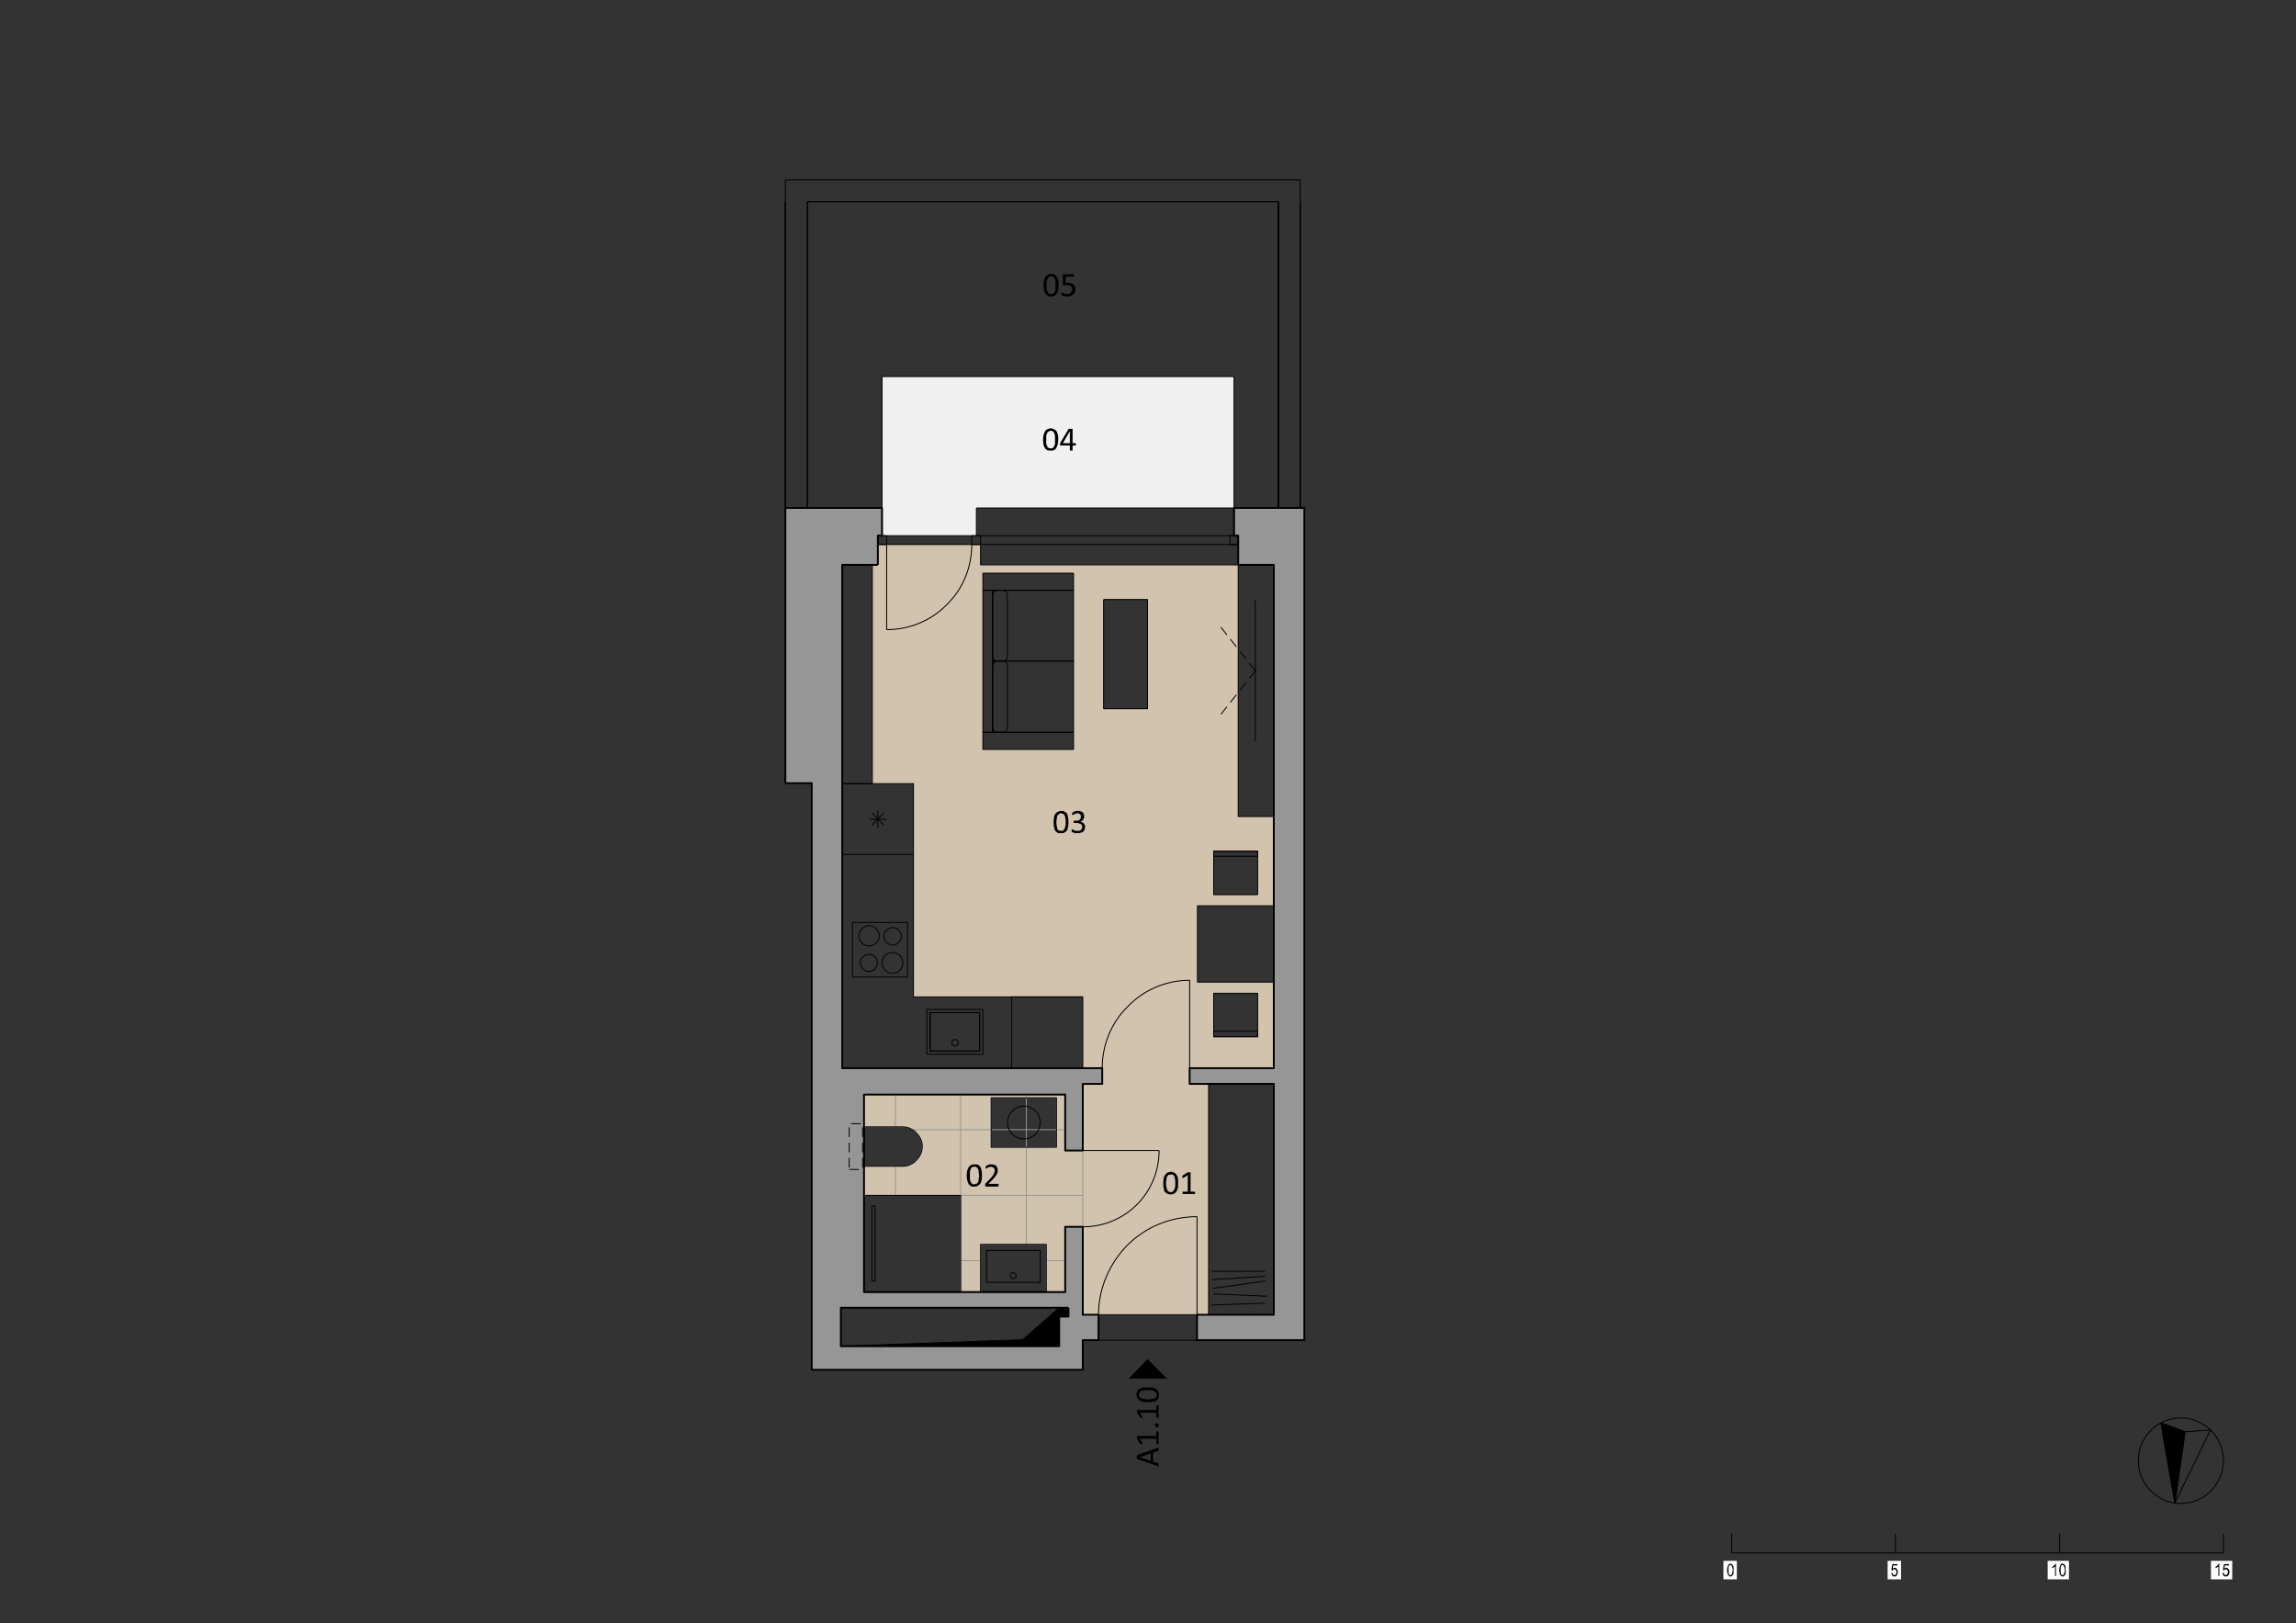 <?xml version="1.0" encoding="UTF-8" standalone="no"?>
<!-- Created with Inkscape (http://www.inkscape.org/) -->

<svg
   version="1.1"
   id="svg2"
   width="1588"
   height="1122.667"
   viewBox="0 0 1588 1122.667"
   xmlns="http://www.w3.org/2000/svg"
   xmlns:svg="http://www.w3.org/2000/svg">
  <rect x="0" y="0" width="1588" height="1122.667" fill="#333333" stroke="none"/>
  <defs
     id="defs6">
    <clipPath
       clipPathUnits="userSpaceOnUse"
       id="clipPath76">
      <path
         d="m 2366,1867.87 h 70 v 84 l 1,8 2,6 1,2 1,3 2,4 14,14 h 2 v 1 h 2 v 1 h 2 v 1 h 4 v 1 h 4 v 1 l 16,-1 8,-2 6,-3 11,-11 1,-2 1,-1 4,-8 2,-6 1,-92 h 63 v 209 h 209 v 43 h -103 v 142 h 103 v 41 h -141 v 38 h -165 v -38 h -121 z m 7,275 h 107 v 141 h -107 z"
         clip-rule="evenodd"
         id="path74" />
    </clipPath>
  </defs>
  <g
     id="g8"
     transform="matrix(0,1.333,1.333,0,0,0)">
    <g
       id="g10"
       transform="scale(0.24)">
      <path
         d="m 1158,1916.87 v 194 h -60 v 557 H 814 v -761 h 284 60"
         style="fill:#f0f0f0;fill-opacity:1;fill-rule:evenodd;stroke:none"
         id="path12" />
      <path
         d="m 2309,2382.87 c -12,0 -23,1 -35,3 -12,3 -23,6 -35,11 -24,9 -46,23 -64,42 -19,18 -33,40 -42,64 -5,11 -8,23 -10,35 -1,6 -2,12 -3,17 0,6 -1,12 -1,17 h 190 v 182 h -186 v -165 h -165 v 165 h -193 v -77 h -269 -92 -183 v -557 h -44 v -19 c 11,0 22,-1 33,-3 12,-2 23,-5 35,-10 23,-9 44,-23 62,-41 18,-18 32,-39 41,-62 5,-12 8,-23 10,-35 2,-11 3,-22 3,-33 h -184 v -19 h 40 4 v -12 h 473 v 89 h 153 308 v 212 154 h 154 z m -1070,-62 h 381 v -196 h -381 z m 57,65 v 95 h 236 v -95 z m 638,333 v -95 h -94 v 95 h 11 z m 213,-95 v 95 h 94 v -95 h -12 -82"
         style="fill:#d1c3ae;fill-opacity:1;fill-rule:evenodd;stroke:none"
         id="path14" />
      <path
         d="m 2119,2571.87 c 0,-11 1,-22 4,-34 2,-12 5,-24 10,-35 9,-24 23,-46 42,-64 18,-19 40,-33 64,-42 12,-5 23,-8 35,-11 12,-2 23,-3 35,-3 v 0 h 34 v -42 h 144 v 165 c 19,0 40,-3 61,-11 20,-9 39,-21 56,-37 16,-17 28,-36 37,-56 8,-21 11,-42 11,-61 h 144 46 v 34 c -12,0 -25,1 -38,4 -13,2 -27,6 -40,11 -26,10 -51,26 -72,47 -21,21 -37,46 -47,72 -5,14 -9,27 -12,40 -2,13 -3,26 -3,39 h 212 v 25 h -499 v -41 h -34 -190"
         style="fill:#d1c3ae;fill-opacity:1;fill-rule:evenodd;stroke:none"
         id="path16" />
      <path
         d="m 2436,1951.87 c 0,11 5,22 13,29 8,8 18,13 29,13 11,0 22,-4 30,-13 4,-4 7,-9 10,-14 2,-5 3,-10 3,-15 v -84 h 63 v 209 h 209 v 43 h -103 v 142 h 103 v 41 h -141 v 4 34 h -165 v -34 -4 h -121 v -435 h 70 z m -63,191 v 141 h 107 v -141 h -107"
         style="fill:#d1c3ae;fill-opacity:1;fill-rule:evenodd;stroke:none"
         id="path18" />
      <path
         d="m 2487,2505.87 v -165 h 165 c 0,19 -3,40 -11,61 -9,20 -21,39 -37,56 -17,16 -36,28 -56,37 -21,8 -42,11 -61,11"
         style="fill:#d1c3ae;fill-opacity:1;fill-rule:evenodd;stroke:none"
         id="path20" />
      <path
         d="m 2630,2587.87 c 0,-13 1,-26 3,-39 3,-13 7,-26 12,-40 10,-26 26,-51 47,-72 21,-21 46,-37 72,-47 13,-5 27,-9 40,-11 13,-3 26,-4 38,-4 v 213 h -212"
         style="fill:#d1c3ae;fill-opacity:1;fill-rule:evenodd;stroke:none"
         id="path22" />
      <path
         d="m 1177,2100.87 v -184 h 184 c 0,11 -1,22 -3,33 -2,12 -5,23 -10,35 -9,23 -23,44 -41,62 -18,18 -39,32 -62,41 -12,5 -23,8 -35,10 -11,2 -22,3 -33,3"
         style="fill:#d1c3ae;fill-opacity:1;fill-rule:evenodd;stroke:none"
         id="path24" />
      <path
         d="m 2961,1754.87 v 586 h -64 v 34 h -4 -47 -4 v -34 h -46 -144 v -34 -4 h 141 v -435 h -427 v 435 h 121 v 4 34 h -144 v 42 h -34 v -42 -520 H 1221 v 77 h -4 -40 -19 v 9 h -60 v -148 -13 -48 h 47 548 v 5 52 z m -115,555 v -20 h 64 v -472 h -83 v 492 h 19"
         style="fill:#969696;fill-opacity:1;fill-rule:evenodd;stroke:none"
         id="path26" />
      <path
         d="m 2309,2819.87 v 1"
         style="fill:none;stroke:#969696;stroke-width:2;stroke-linecap:butt;stroke-linejoin:round;stroke-miterlimit:10;stroke-dasharray:none;stroke-opacity:1"
         id="path28" />
      <path
         d="M 2309,2819.87 H 1098 v -152 h 60 v 9 h 19 40 4 v 77 h 1088 v -182 h 34 v 182 h 499 v -166 h 4 47 4 v 232 h -554"
         style="fill:#969696;fill-opacity:1;fill-rule:evenodd;stroke:none"
         id="path30" />
      <path
         d="m 2436,1951.87 c 0,11 5,22 13,29 8,8 18,13 29,13 12,0 22,-5 30,-13 8,-7 13,-18 13,-29"
         style="fill:none;stroke:#969696;stroke-width:2;stroke-linecap:butt;stroke-linejoin:round;stroke-miterlimit:10;stroke-dasharray:none;stroke-opacity:1"
         id="path32" />
      <path
         d="m 2521,1951.87 v -84"
         style="fill:none;stroke:#969696;stroke-width:2;stroke-linecap:butt;stroke-linejoin:round;stroke-miterlimit:10;stroke-dasharray:none;stroke-opacity:1"
         id="path34" />
      <path
         d="m 2521,1867.87 h 63"
         style="fill:none;stroke:#969696;stroke-width:2;stroke-linecap:butt;stroke-linejoin:round;stroke-miterlimit:10;stroke-dasharray:none;stroke-opacity:1"
         id="path36" />
      <path
         d="m 2584,1867.87 v 209 h 209"
         style="fill:none;stroke:#969696;stroke-width:2;stroke-linecap:butt;stroke-linejoin:round;stroke-miterlimit:10;stroke-dasharray:none;stroke-opacity:1"
         id="path38" />
      <path
         d="m 2793,2076.87 v 43"
         style="fill:none;stroke:#969696;stroke-width:2;stroke-linecap:butt;stroke-linejoin:round;stroke-miterlimit:10;stroke-dasharray:none;stroke-opacity:1"
         id="path40" />
      <path
         d="m 2793,2119.87 h -103 v 142 h 103"
         style="fill:none;stroke:#969696;stroke-width:2;stroke-linecap:butt;stroke-linejoin:round;stroke-miterlimit:10;stroke-dasharray:none;stroke-opacity:1"
         id="path42" />
      <path
         d="m 2793,2261.87 v 41"
         style="fill:none;stroke:#969696;stroke-width:2;stroke-linecap:butt;stroke-linejoin:round;stroke-miterlimit:10;stroke-dasharray:none;stroke-opacity:1"
         id="path44" />
      <path
         d="M 2793,2302.87 H 2652"
         style="fill:none;stroke:#969696;stroke-width:2;stroke-linecap:butt;stroke-linejoin:round;stroke-miterlimit:10;stroke-dasharray:none;stroke-opacity:1"
         id="path46" />
      <path
         d="m 2652,2302.87 v 4"
         style="fill:none;stroke:#969696;stroke-width:2;stroke-linecap:butt;stroke-linejoin:round;stroke-miterlimit:10;stroke-dasharray:none;stroke-opacity:1"
         id="path48" />
      <path
         d="m 2652,2306.87 v 34"
         style="fill:none;stroke:#969696;stroke-width:2;stroke-linecap:butt;stroke-linejoin:round;stroke-miterlimit:10;stroke-dasharray:none;stroke-opacity:1"
         id="path50" />
      <path
         d="m 2652,2340.87 v 0"
         style="fill:none;stroke:#969696;stroke-width:2;stroke-linecap:butt;stroke-linejoin:round;stroke-miterlimit:10;stroke-dasharray:none;stroke-opacity:1"
         id="path52" />
      <path
         d="M 2652,2340.87 H 2487"
         style="fill:none;stroke:#969696;stroke-width:2;stroke-linecap:butt;stroke-linejoin:round;stroke-miterlimit:10;stroke-dasharray:none;stroke-opacity:1"
         id="path54" />
      <path
         d="m 2487,2340.87 v -34"
         style="fill:none;stroke:#969696;stroke-width:2;stroke-linecap:butt;stroke-linejoin:round;stroke-miterlimit:10;stroke-dasharray:none;stroke-opacity:1"
         id="path56" />
      <path
         d="m 2487,2306.87 v -4"
         style="fill:none;stroke:#969696;stroke-width:2;stroke-linecap:butt;stroke-linejoin:round;stroke-miterlimit:10;stroke-dasharray:none;stroke-opacity:1"
         id="path58" />
      <path
         d="M 2487,2302.87 H 2366"
         style="fill:none;stroke:#969696;stroke-width:2;stroke-linecap:butt;stroke-linejoin:round;stroke-miterlimit:10;stroke-dasharray:none;stroke-opacity:1"
         id="path60" />
      <path
         d="m 2366,2302.87 v -435"
         style="fill:none;stroke:#969696;stroke-width:2;stroke-linecap:butt;stroke-linejoin:round;stroke-miterlimit:10;stroke-dasharray:none;stroke-opacity:1"
         id="path62" />
      <path
         d="m 2366,1867.87 h 70"
         style="fill:none;stroke:#969696;stroke-width:2;stroke-linecap:butt;stroke-linejoin:round;stroke-miterlimit:10;stroke-dasharray:none;stroke-opacity:1"
         id="path64" />
      <path
         d="m 2436,1867.87 v 84"
         style="fill:none;stroke:#969696;stroke-width:2;stroke-linecap:butt;stroke-linejoin:round;stroke-miterlimit:10;stroke-dasharray:none;stroke-opacity:1"
         id="path66" />
      <path
         d="m 2373,2283.87 h 107 v -141 h -107 v 141"
         style="fill:none;stroke:#969696;stroke-width:2;stroke-linecap:butt;stroke-linejoin:round;stroke-miterlimit:10;stroke-dasharray:none;stroke-opacity:1"
         id="path68" />
      <g
         id="g70">
        <g
           id="g72"
           clip-path="url(#clipPath76)">
          <path
             d="M 2793,1935.87 H 2366"
             style="fill:none;stroke:#969696;stroke-width:2;stroke-linecap:butt;stroke-linejoin:round;stroke-miterlimit:10;stroke-dasharray:none;stroke-opacity:1"
             id="path78" />
          <path
             d="M 2793,2076.87 H 2366"
             style="fill:none;stroke:#969696;stroke-width:2;stroke-linecap:butt;stroke-linejoin:round;stroke-miterlimit:10;stroke-dasharray:none;stroke-opacity:1"
             id="path80" />
          <path
             d="M 2793,2218.87 H 2366"
             style="fill:none;stroke:#969696;stroke-width:2;stroke-linecap:butt;stroke-linejoin:round;stroke-miterlimit:10;stroke-dasharray:none;stroke-opacity:1"
             id="path82" />
          <path
             d="m 2442,1867.87 v 473"
             style="fill:none;stroke:#969696;stroke-width:2;stroke-linecap:butt;stroke-linejoin:round;stroke-miterlimit:10;stroke-dasharray:none;stroke-opacity:1"
             id="path84" />
          <path
             d="m 2584,1867.87 v 473"
             style="fill:none;stroke:#969696;stroke-width:2;stroke-linecap:butt;stroke-linejoin:round;stroke-miterlimit:10;stroke-dasharray:none;stroke-opacity:1"
             id="path86" />
          <path
             d="m 2725,1867.87 v 473"
             style="fill:none;stroke:#969696;stroke-width:2;stroke-linecap:butt;stroke-linejoin:round;stroke-miterlimit:10;stroke-dasharray:none;stroke-opacity:1"
             id="path88" />
        </g>
      </g>
      <path
         d="m 1583,2320.87 v -175 h -154 v 175 h 154"
         style="fill:none;stroke:#000000;stroke-width:2;stroke-linecap:butt;stroke-linejoin:round;stroke-miterlimit:10;stroke-dasharray:none;stroke-opacity:1"
         id="path90" />
      <path
         d="m 1429,2320.87 v -175 h -153 v 175 h 153"
         style="fill:none;stroke:#000000;stroke-width:2;stroke-linecap:butt;stroke-linejoin:round;stroke-miterlimit:10;stroke-dasharray:none;stroke-opacity:1"
         id="path92" />
      <path
         d="m 1583,2320.87 h 37 v -196 h -37 v 196"
         style="fill:none;stroke:#000000;stroke-width:2;stroke-linecap:butt;stroke-linejoin:round;stroke-miterlimit:10;stroke-dasharray:none;stroke-opacity:1"
         id="path94" />
      <path
         d="m 1583,2145.87 v -21 h -307 v 21 h 307"
         style="fill:none;stroke:#000000;stroke-width:2;stroke-linecap:butt;stroke-linejoin:round;stroke-miterlimit:10;stroke-dasharray:none;stroke-opacity:1"
         id="path96" />
      <path
         d="m 1572,2177.87 c 6,0 11,-4 11,-10"
         style="fill:none;stroke:#000000;stroke-width:2;stroke-linecap:butt;stroke-linejoin:round;stroke-miterlimit:10;stroke-dasharray:none;stroke-opacity:1"
         id="path98" />
      <path
         d="m 1583,2167.87 v -11"
         style="fill:none;stroke:#000000;stroke-width:2;stroke-linecap:butt;stroke-linejoin:round;stroke-miterlimit:10;stroke-dasharray:none;stroke-opacity:1"
         id="path100" />
      <path
         d="m 1583,2156.87 c 0,-6 -5,-11 -11,-11"
         style="fill:none;stroke:#000000;stroke-width:2;stroke-linecap:butt;stroke-linejoin:round;stroke-miterlimit:10;stroke-dasharray:none;stroke-opacity:1"
         id="path102" />
      <path
         d="M 1572,2145.87 H 1440"
         style="fill:none;stroke:#000000;stroke-width:2;stroke-linecap:butt;stroke-linejoin:round;stroke-miterlimit:10;stroke-dasharray:none;stroke-opacity:1"
         id="path104" />
      <path
         d="m 1440,2145.87 c -6,0 -11,5 -11,11"
         style="fill:none;stroke:#000000;stroke-width:2;stroke-linecap:butt;stroke-linejoin:round;stroke-miterlimit:10;stroke-dasharray:none;stroke-opacity:1"
         id="path106" />
      <path
         d="m 1429,2156.87 v 11"
         style="fill:none;stroke:#000000;stroke-width:2;stroke-linecap:butt;stroke-linejoin:round;stroke-miterlimit:10;stroke-dasharray:none;stroke-opacity:1"
         id="path108" />
      <path
         d="m 1440,2177.87 h 132"
         style="fill:none;stroke:#000000;stroke-width:2;stroke-linecap:butt;stroke-linejoin:round;stroke-miterlimit:10;stroke-dasharray:none;stroke-opacity:1"
         id="path110" />
      <path
         d="m 1429,2167.87 c 0,6 5,10 11,10"
         style="fill:none;stroke:#000000;stroke-width:2;stroke-linecap:butt;stroke-linejoin:round;stroke-miterlimit:10;stroke-dasharray:none;stroke-opacity:1"
         id="path112" />
      <path
         d="m 1419,2177.87 c 6,0 10,-4 10,-10"
         style="fill:none;stroke:#000000;stroke-width:2;stroke-linecap:butt;stroke-linejoin:round;stroke-miterlimit:10;stroke-dasharray:none;stroke-opacity:1"
         id="path114" />
      <path
         d="m 1429,2167.87 v -11"
         style="fill:none;stroke:#000000;stroke-width:2;stroke-linecap:butt;stroke-linejoin:round;stroke-miterlimit:10;stroke-dasharray:none;stroke-opacity:1"
         id="path116" />
      <path
         d="m 1429,2156.87 c 0,-6 -4,-11 -10,-11"
         style="fill:none;stroke:#000000;stroke-width:2;stroke-linecap:butt;stroke-linejoin:round;stroke-miterlimit:10;stroke-dasharray:none;stroke-opacity:1"
         id="path118" />
      <path
         d="M 1419,2145.87 H 1287"
         style="fill:none;stroke:#000000;stroke-width:2;stroke-linecap:butt;stroke-linejoin:round;stroke-miterlimit:10;stroke-dasharray:none;stroke-opacity:1"
         id="path120" />
      <path
         d="m 1287,2145.87 c -6,0 -11,5 -11,11"
         style="fill:none;stroke:#000000;stroke-width:2;stroke-linecap:butt;stroke-linejoin:round;stroke-miterlimit:10;stroke-dasharray:none;stroke-opacity:1"
         id="path122" />
      <path
         d="m 1276,2156.87 v 11"
         style="fill:none;stroke:#000000;stroke-width:2;stroke-linecap:butt;stroke-linejoin:round;stroke-miterlimit:10;stroke-dasharray:none;stroke-opacity:1"
         id="path124" />
      <path
         d="m 1287,2177.87 h 132"
         style="fill:none;stroke:#000000;stroke-width:2;stroke-linecap:butt;stroke-linejoin:round;stroke-miterlimit:10;stroke-dasharray:none;stroke-opacity:1"
         id="path126" />
      <path
         d="m 1276,2167.87 c 0,6 5,10 11,10"
         style="fill:none;stroke:#000000;stroke-width:2;stroke-linecap:butt;stroke-linejoin:round;stroke-miterlimit:10;stroke-dasharray:none;stroke-opacity:1"
         id="path128" />
      <path
         d="m 1239,2320.87 h 37 v -196 h -37 v 196"
         style="fill:none;stroke:#000000;stroke-width:2;stroke-linecap:butt;stroke-linejoin:round;stroke-miterlimit:10;stroke-dasharray:none;stroke-opacity:1"
         id="path130" />
      <path
         d="m 1296,2385.87 v 95 h 236 v -95 h -236"
         style="fill:none;stroke:#000000;stroke-width:2;stroke-linecap:butt;stroke-linejoin:round;stroke-miterlimit:10;stroke-dasharray:none;stroke-opacity:1"
         id="path132" />
      <path
         d="m 1221,2753.87 v -77 h 544 v 77 h -544"
         style="fill:none;stroke:#000000;stroke-width:2;stroke-linecap:butt;stroke-linejoin:round;stroke-miterlimit:10;stroke-dasharray:none;stroke-opacity:1"
         id="path134" />
      <path
         d="m 1958,2753.87 h 165 v -165 h -165 v 165"
         style="fill:none;stroke:#000000;stroke-width:2;stroke-linecap:butt;stroke-linejoin:round;stroke-miterlimit:10;stroke-dasharray:none;stroke-opacity:1"
         id="path136" />
      <path
         d="m 1934,2718.87 v -95 h -94 v 95 h 94"
         style="fill:none;stroke:#000000;stroke-width:2;stroke-linecap:butt;stroke-linejoin:round;stroke-miterlimit:10;stroke-dasharray:none;stroke-opacity:1"
         id="path138" />
      <path
         d="m 1840,2623.87 h 11 v 95 h -11 v -95"
         style="fill:none;stroke:#000000;stroke-width:2;stroke-linecap:butt;stroke-linejoin:round;stroke-miterlimit:10;stroke-dasharray:none;stroke-opacity:1"
         id="path140" />
      <path
         d="m 2147,2718.87 v -95 h 94 v 95 h -94"
         style="fill:none;stroke:#000000;stroke-width:2;stroke-linecap:butt;stroke-linejoin:round;stroke-miterlimit:10;stroke-dasharray:none;stroke-opacity:1"
         id="path142" />
      <path
         d="m 2241,2623.87 h -12 v 95 h 12 v -95"
         style="fill:none;stroke:#000000;stroke-width:2;stroke-linecap:butt;stroke-linejoin:round;stroke-miterlimit:10;stroke-dasharray:none;stroke-opacity:1"
         id="path144" />
      <path
         d="m 2309,2340.87 h -154 v -366 h -308"
         style="fill:none;stroke:#000000;stroke-width:2;stroke-linecap:butt;stroke-linejoin:round;stroke-miterlimit:10;stroke-dasharray:none;stroke-opacity:1"
         id="path146" />
      <path
         d="m 2272,2117.87 v -107 h -83 v 107 h 83"
         style="fill:none;stroke:#000000;stroke-width:2;stroke-linecap:butt;stroke-linejoin:round;stroke-miterlimit:10;stroke-dasharray:none;stroke-opacity:1"
         id="path148" />
      <path
         d="m 1994,1961.87 v -119 h 118 v 119 h -118"
         style="fill:none;stroke:#000000;stroke-width:2;stroke-linecap:butt;stroke-linejoin:round;stroke-miterlimit:10;stroke-dasharray:none;stroke-opacity:1"
         id="path150" />
      <path
         d="m 2023,1856.87 c 12,0 22,10 22,22 0,12 -10,22 -22,22 -12,0 -22,-10 -22,-22 0,-12 10,-22 22,-22"
         style="fill:none;stroke:#000000;stroke-width:2;stroke-linecap:butt;stroke-linejoin:round;stroke-miterlimit:10;stroke-dasharray:none;stroke-opacity:1"
         id="path152" />
      <path
         d="m 2081,1906.87 c 13,0 23,10 23,23 0,12 -10,22 -23,22 -12,0 -22,-10 -22,-22 0,-13 10,-23 22,-23"
         style="fill:none;stroke:#000000;stroke-width:2;stroke-linecap:butt;stroke-linejoin:round;stroke-miterlimit:10;stroke-dasharray:none;stroke-opacity:1"
         id="path154" />
      <path
         d="m 2081,1859.87 c 10,0 19,9 19,19 0,10 -9,18 -19,18 -10,0 -18,-8 -18,-18 0,-10 8,-19 18,-19"
         style="fill:none;stroke:#000000;stroke-width:2;stroke-linecap:butt;stroke-linejoin:round;stroke-miterlimit:10;stroke-dasharray:none;stroke-opacity:1"
         id="path156" />
      <path
         d="m 2024,1910.87 c 10,0 19,9 19,19 0,10 -9,19 -19,19 -10,0 -19,-9 -19,-19 0,-10 9,-19 19,-19"
         style="fill:none;stroke:#000000;stroke-width:2;stroke-linecap:butt;stroke-linejoin:round;stroke-miterlimit:10;stroke-dasharray:none;stroke-opacity:1"
         id="path158" />
      <path
         d="m 1221,1820.87 v 65 h 473 v -65 h -473"
         style="fill:none;stroke:#000000;stroke-width:2;stroke-linecap:butt;stroke-linejoin:round;stroke-miterlimit:10;stroke-dasharray:none;stroke-opacity:1"
         id="path160" />
      <path
         d="m 2769,2735.87 16,-114"
         style="fill:none;stroke:#000000;stroke-width:2;stroke-linecap:butt;stroke-linejoin:round;stroke-miterlimit:10;stroke-dasharray:none;stroke-opacity:1"
         id="path162" />
      <path
         d="m 2797,2623.87 5,115"
         style="fill:none;stroke:#000000;stroke-width:2;stroke-linecap:butt;stroke-linejoin:round;stroke-miterlimit:10;stroke-dasharray:none;stroke-opacity:1"
         id="path164" />
      <path
         d="m 2817,2733.87 4,-115"
         style="fill:none;stroke:#000000;stroke-width:2;stroke-linecap:butt;stroke-linejoin:round;stroke-miterlimit:10;stroke-dasharray:none;stroke-opacity:1"
         id="path166" />
      <path
         d="m 2766,2619.87 -7,115"
         style="fill:none;stroke:#000000;stroke-width:2;stroke-linecap:butt;stroke-linejoin:round;stroke-miterlimit:10;stroke-dasharray:none;stroke-opacity:1"
         id="path168" />
      <path
         d="m 2748,2734.87 v -115"
         style="fill:none;stroke:#000000;stroke-width:2;stroke-linecap:butt;stroke-linejoin:round;stroke-miterlimit:10;stroke-dasharray:none;stroke-opacity:1"
         id="path170" />
      <path
         d="m 2343,2753.87 v -141 h 499 v 141 h -499"
         style="fill:none;stroke:#000000;stroke-width:2;stroke-linecap:butt;stroke-linejoin:round;stroke-miterlimit:10;stroke-dasharray:none;stroke-opacity:1"
         id="path172" />
      <path
         d="m 2189,2117.87 v -107 h 83 v 107 h -83"
         style="fill:none;stroke:#000000;stroke-width:2;stroke-linecap:butt;stroke-linejoin:round;stroke-miterlimit:10;stroke-dasharray:none;stroke-opacity:1"
         id="path174" />
      <path
         d="m 2261,2064.87 c 0,4 -3,7 -7,7 -4,0 -7,-3 -7,-7 0,-4 3,-7 7,-7 4,0 7,3 7,7"
         style="fill:none;stroke:#000000;stroke-width:2;stroke-linecap:butt;stroke-linejoin:round;stroke-miterlimit:10;stroke-dasharray:none;stroke-opacity:1"
         id="path176" />
      <path
         d="m 2182,2124.87 v -121 h 97 v 121 h -97"
         style="fill:none;stroke:#000000;stroke-width:2;stroke-linecap:butt;stroke-linejoin:round;stroke-miterlimit:10;stroke-dasharray:none;stroke-opacity:1"
         id="path178" />
      <path
         d="m 1771,1916.87 v -38"
         style="fill:none;stroke:#000000;stroke-width:2;stroke-linecap:butt;stroke-linejoin:round;stroke-miterlimit:10;stroke-dasharray:none;stroke-opacity:1"
         id="path180" />
      <path
         d="m 1752,1897.87 h 38"
         style="fill:none;stroke:#000000;stroke-width:2;stroke-linecap:butt;stroke-linejoin:round;stroke-miterlimit:10;stroke-dasharray:none;stroke-opacity:1"
         id="path182" />
      <path
         d="m 1757,1884.87 27,26"
         style="fill:none;stroke:#000000;stroke-width:2;stroke-linecap:butt;stroke-linejoin:round;stroke-miterlimit:10;stroke-dasharray:none;stroke-opacity:1"
         id="path184" />
      <path
         d="m 1784,1884.87 -27,26"
         style="fill:none;stroke:#000000;stroke-width:2;stroke-linecap:butt;stroke-linejoin:round;stroke-miterlimit:10;stroke-dasharray:none;stroke-opacity:1"
         id="path186" />
      <path
         d="m 1847,1974.87 v -154 h -153 v 154 h 153"
         style="fill:none;stroke:#000000;stroke-width:2;stroke-linecap:butt;stroke-linejoin:round;stroke-miterlimit:10;stroke-dasharray:none;stroke-opacity:1"
         id="path188" />
      <path
         d="M 1602,2713.87 H 1298"
         style="fill:none;stroke:#000000;stroke-width:2;stroke-linecap:butt;stroke-linejoin:round;stroke-miterlimit:10;stroke-dasharray:none;stroke-opacity:1"
         id="path190" />
      <path
         d="m 1450,2713.87 100,-79"
         style="fill:none;stroke:#000000;stroke-width:2;stroke-linecap:butt;stroke-linejoin:round;stroke-miterlimit:10;stroke-dasharray:21, 12;stroke-dashoffset:0;stroke-opacity:1"
         id="path192" />
      <path
         d="m 1450,2713.87 -100,-79"
         style="fill:none;stroke:#000000;stroke-width:2;stroke-linecap:butt;stroke-linejoin:round;stroke-miterlimit:10;stroke-dasharray:21, 12;stroke-dashoffset:0;stroke-opacity:1"
         id="path194" />
      <path
         d="m 2436,1951.87 v -84 h 85 v 84"
         style="fill:none;stroke:#000000;stroke-width:2;stroke-linecap:butt;stroke-linejoin:round;stroke-miterlimit:10;stroke-dasharray:none;stroke-opacity:1"
         id="path196" />
      <path
         d="m 2521,1951.87 c 0,11 -5,22 -13,29 -8,8 -18,13 -30,13 -11,0 -21,-5 -29,-13 -8,-7 -13,-18 -13,-29"
         style="fill:none;stroke:#000000;stroke-width:2;stroke-linecap:butt;stroke-linejoin:round;stroke-miterlimit:10;stroke-dasharray:none;stroke-opacity:1"
         id="path198" />
      <path
         d="m 2528,1835.87 v 29 h -99 v -29 h 99"
         style="fill:none;stroke:#000000;stroke-width:2;stroke-linecap:butt;stroke-linejoin:round;stroke-miterlimit:10;stroke-dasharray:21, 12;stroke-dashoffset:0;stroke-opacity:1"
         id="path200" />
      <path
         d="m 2793,1867.87 h -209 v 209 h 209 v -209"
         style="fill:none;stroke:#000000;stroke-width:2;stroke-linecap:butt;stroke-linejoin:round;stroke-miterlimit:10;stroke-dasharray:none;stroke-opacity:1"
         id="path202" />
      <path
         d="m 2769,1884.87 v 7 h -162 v -7 h 162"
         style="fill:none;stroke:#000000;stroke-width:2;stroke-linecap:butt;stroke-linejoin:round;stroke-miterlimit:10;stroke-dasharray:none;stroke-opacity:1"
         id="path204" />
      <path
         d="m 2793,2119.87 v 142 h -103 v -142 h 103"
         style="fill:none;stroke:#000000;stroke-width:2;stroke-linecap:butt;stroke-linejoin:round;stroke-miterlimit:10;stroke-dasharray:none;stroke-opacity:1"
         id="path206" />
      <path
         d="m 2772,2132.87 v 116 h -69 v -116 h 69"
         style="fill:none;stroke:#000000;stroke-width:2;stroke-linecap:butt;stroke-linejoin:round;stroke-miterlimit:10;stroke-dasharray:none;stroke-opacity:1"
         id="path208" />
      <path
         d="m 2764,2190.87 c 0,3 -3,6 -7,6 -3,0 -6,-3 -6,-6 0,-4 3,-7 6,-7 4,0 7,3 7,7"
         style="fill:none;stroke:#000000;stroke-width:2;stroke-linecap:butt;stroke-linejoin:round;stroke-miterlimit:10;stroke-dasharray:none;stroke-opacity:1"
         id="path210" />
      <path
         d="m 2373,2142.87 h 107 v 141 h -107 v -141"
         style="fill:none;stroke:#000000;stroke-width:2;stroke-linecap:butt;stroke-linejoin:round;stroke-miterlimit:10;stroke-dasharray:none;stroke-opacity:1"
         id="path212" />
      <path
         d="m 2427,2177.87 c 9,0 18,4 25,11 6,6 10,15 10,25 0,9 -4,18 -10,25 -7,6 -16,10 -25,10 -10,0 -19,-4 -25,-10 -7,-7 -11,-16 -11,-25 0,-10 4,-19 11,-25 6,-7 15,-11 25,-11"
         style="fill:none;stroke:#000000;stroke-width:2;stroke-linecap:butt;stroke-linejoin:round;stroke-miterlimit:10;stroke-dasharray:none;stroke-opacity:1"
         id="path214" />
      <path
         d="m 2155,2340.87 v -154 h 154"
         style="fill:none;stroke:#000000;stroke-width:2;stroke-linecap:butt;stroke-linejoin:round;stroke-miterlimit:10;stroke-dasharray:none;stroke-opacity:1"
         id="path216" />
      <path
         d="m 3130,2502.87 15,-44 c 0,0 1,0 1,-1 0,0 0,0 1,0 0,0 0,0 1,0 0,0 1,0 2,0 h 1 c 1,0 1,0 2,0 v 0 c 0,1 1,1 1,1 l 15,44 c 1,0 1,1 1,1 v 1 c -1,0 -1,0 -1,0 -1,0 -1,0 -2,0 -1,0 -1,0 -2,0 h -1 v 0 c 0,-1 -1,-1 -1,-1 l -3,-11 h -20 l -4,11 v 1 h -1 c 0,0 0,0 -1,0 0,0 -1,0 -2,0 h -1 c -1,0 -1,0 -1,0 -1,0 -1,-1 -1,-1 0,0 0,-1 1,-1 z m 20,-39 -8,24 h 16 l -8,-24 v 0"
         style="fill:#000000;fill-opacity:1;fill-rule:evenodd;stroke:none"
         id="path218" />
      <path
         d="m 3094,2502.87 c 0,-1 0,-1 0,-2 h 1 c 0,-1 0,-1 0,-1 0,0 0,0 1,0 h 8 v -41 -1 c 0,0 0,0 1,0 0,0 0,0 1,0 0,0 0,0 1,0 h 1 1 v 0 c 1,0 1,0 1,0 l 11,7 v 0 c 0,1 0,1 0,1 1,0 1,0 1,1 0,0 0,0 0,1 v 1 l -1,1 v 0 c -1,0 -1,0 -2,0 l -9,-6 v 36 h 10 1 c 0,0 0,0 0,1 v 0 c 0,1 1,1 1,2 0,0 -1,0 -1,1 v 0 c 0,1 0,1 0,1 h -1 -24 c -1,0 -1,0 -1,0 0,0 0,0 0,-1 0,0 0,0 -1,0 0,-1 0,-1 0,-1"
         style="fill:#000000;fill-opacity:1;fill-rule:evenodd;stroke:none"
         id="path220" />
      <path
         d="m 3077,2500.87 c 0,-2 0,-3 1,-3 0,-1 1,-1 3,-1 1,0 2,0 3,1 1,0 1,1 1,3 0,2 0,3 -1,4 -1,0 -2,0 -3,0 -2,0 -3,0 -3,-1 -1,0 -1,-1 -1,-3"
         style="fill:#000000;fill-opacity:1;fill-rule:evenodd;stroke:none"
         id="path222" />
      <path
         d="m 3038,2502.87 c 0,-1 0,-1 0,-2 v 0 c 0,-1 0,-1 1,-1 v 0 h 9 v -41 -1 0 h 1 c 0,0 1,0 2,0 0,0 0,0 1,0 v 0 c 1,0 1,0 1,0 v 0 l 11,7 h 1 c 0,1 0,1 0,1 0,0 0,0 0,1 0,0 0,0 0,1 v 1 1 h -1 -1 l -9,-6 v 36 h 10 v 0 c 0,0 1,0 1,1 v 0 c 0,1 0,1 0,2 0,0 0,0 0,1 v 0 c -1,1 -1,1 -1,1 v 0 h -25 v 0 c -1,0 -1,0 -1,-1 v 0 c 0,-1 0,-1 0,-1"
         style="fill:#000000;fill-opacity:1;fill-rule:evenodd;stroke:none"
         id="path224" />
      <path
         d="m 2999,2480.87 c 0,-3 0,-7 0,-10 1,-3 2,-5 3,-7 1,-3 3,-4 5,-5 2,-1 4,-2 7,-2 4,0 6,1 8,2 2,1 4,3 5,5 2,2 3,5 3,8 1,3 1,6 1,10 0,4 0,7 -1,10 0,3 -1,5 -2,8 -1,2 -3,3 -5,4 -2,1 -5,2 -8,2 -3,0 -5,-1 -7,-2 -3,-1 -4,-3 -6,-5 -1,-2 -2,-5 -3,-8 0,-3 0,-6 0,-10 z m 6,1 c 0,2 0,3 0,5 0,1 1,3 1,4 0,2 0,3 1,4 0,1 1,2 2,3 1,1 1,2 2,2 1,0 3,1 4,1 2,0 3,-1 4,-1 2,-1 3,-2 4,-4 0,-1 1,-3 1,-6 1,-2 1,-5 1,-9 0,-2 0,-5 -1,-7 0,-2 0,-4 -1,-6 -1,-2 -2,-3 -3,-4 -1,-1 -3,-2 -5,-2 -1,0 -2,1 -3,1 -1,0 -2,1 -3,1 -1,1 -1,2 -2,3 0,1 -1,2 -1,4 0,1 -1,3 -1,5 0,1 0,4 0,6"
         style="fill:#000000;fill-opacity:1;fill-rule:evenodd;stroke:none"
         id="path226" />
      <path
         d="m 1158,2110.87 h -60"
         style="fill:none;stroke:#000000;stroke-width:2;stroke-linecap:butt;stroke-linejoin:round;stroke-miterlimit:10;stroke-dasharray:none;stroke-opacity:1"
         id="path228" />
      <path
         d="m 1098,2110.87 v 557"
         style="fill:none;stroke:#000000;stroke-width:2;stroke-linecap:butt;stroke-linejoin:round;stroke-miterlimit:10;stroke-dasharray:none;stroke-opacity:1"
         id="path230" />
      <path
         d="M 1098,1906.87 H 814 v 761 h 284"
         style="fill:none;stroke:#000000;stroke-width:2;stroke-linecap:butt;stroke-linejoin:round;stroke-miterlimit:10;stroke-dasharray:none;stroke-opacity:1"
         id="path232" />
      <path
         d="m 389,2810.87 v -1113"
         style="fill:none;stroke:#000000;stroke-width:2;stroke-linecap:butt;stroke-linejoin:round;stroke-miterlimit:10;stroke-dasharray:none;stroke-opacity:1"
         id="path234" />
      <path
         d="m 436,1745.87 v 1018"
         style="fill:none;stroke:#000000;stroke-width:2;stroke-linecap:butt;stroke-linejoin:round;stroke-miterlimit:10;stroke-dasharray:none;stroke-opacity:1"
         id="path236" />
      <path
         d="m 436,2763.87 v -1018"
         style="fill:none;stroke:#000000;stroke-width:2;stroke-linecap:butt;stroke-linejoin:round;stroke-miterlimit:10;stroke-dasharray:none;stroke-opacity:1"
         id="path238" />
      <path
         d="m 436,2763.87 h 662"
         style="fill:none;stroke:#000000;stroke-width:2;stroke-linecap:butt;stroke-linejoin:round;stroke-miterlimit:10;stroke-dasharray:none;stroke-opacity:1"
         id="path240" />
      <path
         d="M 1098,2763.87 H 436"
         style="fill:none;stroke:#000000;stroke-width:2;stroke-linecap:butt;stroke-linejoin:round;stroke-miterlimit:10;stroke-dasharray:none;stroke-opacity:1"
         id="path242" />
      <path
         d="m 436,2810.87 h 662"
         style="fill:none;stroke:#000000;stroke-width:2;stroke-linecap:butt;stroke-linejoin:round;stroke-miterlimit:10;stroke-dasharray:none;stroke-opacity:1"
         id="path244" />
      <path
         d="M 1098,2810.87 H 436"
         style="fill:none;stroke:#000000;stroke-width:2;stroke-linecap:butt;stroke-linejoin:round;stroke-miterlimit:10;stroke-dasharray:none;stroke-opacity:1"
         id="path246" />
      <path
         d="M 1098,2810.87 H 436"
         style="fill:none;stroke:#000000;stroke-width:2;stroke-linecap:butt;stroke-linejoin:round;stroke-miterlimit:10;stroke-dasharray:none;stroke-opacity:1"
         id="path248" />
      <path
         d="m 389,2810.87 h 709"
         style="fill:none;stroke:#000000;stroke-width:2;stroke-linecap:butt;stroke-linejoin:round;stroke-miterlimit:10;stroke-dasharray:none;stroke-opacity:1"
         id="path250" />
      <path
         d="m 436,1745.87 v 1018"
         style="fill:none;stroke:#000000;stroke-width:2;stroke-linecap:butt;stroke-linejoin:round;stroke-miterlimit:10;stroke-dasharray:none;stroke-opacity:1"
         id="path252" />
      <path
         d="m 436,2763.87 h 662"
         style="fill:none;stroke:#000000;stroke-width:2;stroke-linecap:butt;stroke-linejoin:round;stroke-miterlimit:10;stroke-dasharray:none;stroke-opacity:1"
         id="path254" />
      <path
         d="M 1098,2763.87 H 436"
         style="fill:none;stroke:#000000;stroke-width:2;stroke-linecap:butt;stroke-linejoin:round;stroke-miterlimit:10;stroke-dasharray:none;stroke-opacity:1"
         id="path256" />
      <path
         d="m 436,2763.87 v -1018"
         style="fill:none;stroke:#000000;stroke-width:2;stroke-linecap:butt;stroke-linejoin:round;stroke-miterlimit:10;stroke-dasharray:none;stroke-opacity:1"
         id="path258" />
      <path
         d="m 436,1697.87 h 662"
         style="fill:none;stroke:#000000;stroke-width:2;stroke-linecap:butt;stroke-linejoin:round;stroke-miterlimit:10;stroke-dasharray:none;stroke-opacity:1"
         id="path260" />
      <path
         d="M 1098,1697.87 H 436"
         style="fill:none;stroke:#000000;stroke-width:2;stroke-linecap:butt;stroke-linejoin:round;stroke-miterlimit:10;stroke-dasharray:none;stroke-opacity:1"
         id="path262" />
      <path
         d="m 436,1745.87 h 662"
         style="fill:none;stroke:#000000;stroke-width:2;stroke-linecap:butt;stroke-linejoin:round;stroke-miterlimit:10;stroke-dasharray:none;stroke-opacity:1"
         id="path264" />
      <path
         d="M 1098,1745.87 H 436"
         style="fill:none;stroke:#000000;stroke-width:2;stroke-linecap:butt;stroke-linejoin:round;stroke-miterlimit:10;stroke-dasharray:none;stroke-opacity:1"
         id="path266" />
      <path
         d="M 1098,1745.87 H 436"
         style="fill:none;stroke:#000000;stroke-width:2;stroke-linecap:butt;stroke-linejoin:round;stroke-miterlimit:10;stroke-dasharray:none;stroke-opacity:1"
         id="path268" />
      <path
         d="m 436,1745.87 h 662"
         style="fill:none;stroke:#000000;stroke-width:2;stroke-linecap:butt;stroke-linejoin:round;stroke-miterlimit:10;stroke-dasharray:none;stroke-opacity:1"
         id="path270" />
      <path
         d="M 1098,1697.87 H 389"
         style="fill:none;stroke:#000000;stroke-width:2;stroke-linecap:butt;stroke-linejoin:round;stroke-miterlimit:10;stroke-dasharray:none;stroke-opacity:1"
         id="path272" />
      <path
         d="m 1221,2676.87 v -557 h -44"
         style="fill:none;stroke:#000000;stroke-width:2;stroke-linecap:butt;stroke-linejoin:round;stroke-miterlimit:10;stroke-dasharray:none;stroke-opacity:1"
         id="path274" />
      <path
         d="m 1361,1916.87 c 0,49 -19,96 -54,130 -34,35 -81,54 -130,54"
         style="fill:none;stroke:#000000;stroke-width:2;stroke-linecap:butt;stroke-linejoin:round;stroke-miterlimit:10;stroke-dasharray:none;stroke-opacity:1"
         id="path276" />
      <path
         d="m 1177,1916.87 h 184"
         style="fill:none;stroke:#000000;stroke-width:2;stroke-linecap:butt;stroke-linejoin:round;stroke-miterlimit:10;stroke-dasharray:none;stroke-opacity:1"
         id="path278" />
      <path
         d="m 1177,2676.87 h -19 v -779 h 19 v 779"
         style="fill:none;stroke:#000000;stroke-width:2;stroke-linecap:butt;stroke-linejoin:round;stroke-miterlimit:10;stroke-dasharray:none;stroke-opacity:1"
         id="path280" />
      <path
         d="m 1158,2119.87 h 19 v -19 h -19 v 19"
         style="fill:none;stroke:#000000;stroke-width:2;stroke-linecap:butt;stroke-linejoin:round;stroke-miterlimit:10;stroke-dasharray:none;stroke-opacity:1"
         id="path282" />
      <path
         d="m 1158,2676.87 h 19 v -18 h -19 v 18"
         style="fill:none;stroke:#000000;stroke-width:2;stroke-linecap:butt;stroke-linejoin:round;stroke-miterlimit:10;stroke-dasharray:none;stroke-opacity:1"
         id="path284" />
      <path
         d="m 1158,1916.87 h 19 v -19 h -19 v 19"
         style="fill:none;stroke:#000000;stroke-width:2;stroke-linecap:butt;stroke-linejoin:round;stroke-miterlimit:10;stroke-dasharray:none;stroke-opacity:1"
         id="path286" />
      <path
         d="m 2897,2374.87 v 213"
         style="fill:none;stroke:#000000;stroke-width:2;stroke-linecap:butt;stroke-linejoin:round;stroke-miterlimit:10;stroke-dasharray:none;stroke-opacity:1"
         id="path288" />
      <path
         d="m 2842,2587.87 v -213"
         style="fill:none;stroke:#000000;stroke-width:2;stroke-linecap:butt;stroke-linejoin:round;stroke-miterlimit:10;stroke-dasharray:none;stroke-opacity:1"
         id="path290" />
      <path
         d="m 2630,2587.87 c 0,-57 22,-111 62,-151 40,-39 94,-62 150,-62"
         style="fill:none;stroke:#000000;stroke-width:2;stroke-linecap:butt;stroke-linejoin:round;stroke-miterlimit:10;stroke-dasharray:none;stroke-opacity:1"
         id="path292" />
      <path
         d="M 2842,2587.87 H 2630"
         style="fill:none;stroke:#000000;stroke-width:2;stroke-linecap:butt;stroke-linejoin:round;stroke-miterlimit:10;stroke-dasharray:none;stroke-opacity:1"
         id="path294" />
      <path
         d="m 2119,2571.87 c 0,-50 20,-98 56,-133 35,-36 83,-56 134,-56"
         style="fill:none;stroke:#000000;stroke-width:2;stroke-linecap:butt;stroke-linejoin:round;stroke-miterlimit:10;stroke-dasharray:none;stroke-opacity:1"
         id="path296" />
      <path
         d="M 2309,2571.87 H 2119"
         style="fill:none;stroke:#000000;stroke-width:2;stroke-linecap:butt;stroke-linejoin:round;stroke-miterlimit:10;stroke-dasharray:none;stroke-opacity:1"
         id="path298" />
      <path
         d="m 2910,1817.87 -14,393 -69,79"
         style="fill:none;stroke:#000000;stroke-width:2;stroke-linecap:butt;stroke-linejoin:round;stroke-miterlimit:10;stroke-dasharray:none;stroke-opacity:1"
         id="path300" />
      <path
         d="m 2896,2210.87 14,-393 v 472 h -64 v 20 h -19 v -20"
         style="fill:#000000;fill-opacity:1;fill-rule:evenodd;stroke:none"
         id="path302" />
      <path
         d="m 2487,2505.87 c 44,0 86,-17 117,-48 31,-31 48,-73 48,-117"
         style="fill:none;stroke:#000000;stroke-width:2;stroke-linecap:butt;stroke-linejoin:round;stroke-miterlimit:10;stroke-dasharray:none;stroke-opacity:1"
         id="path304" />
      <path
         d="m 2487,2340.87 v 165"
         style="fill:none;stroke:#000000;stroke-width:2;stroke-linecap:butt;stroke-linejoin:round;stroke-miterlimit:10;stroke-dasharray:none;stroke-opacity:1"
         id="path306" />
      <path
         d="m 1221,1897.87 h -63 v 9 h -60 v -148 -13 -48 h 47 548 v 5 52 h 1268 v 582 4 h -64 v 34 h -4 -47 -4 v -34 h -46 -144 v -34 -4 h 141 v -41 -142 -43 -209 h -209 -63 -85 -70 v 435 h 121 v 4 34 h -144 v 42 h -34 v -42 -154 -366 h -462 -153 -473 v 65 12"
         style="fill:none;stroke:#000000;stroke-width:4;stroke-linecap:butt;stroke-linejoin:round;stroke-miterlimit:10;stroke-dasharray:none;stroke-opacity:1"
         id="path308" />
      <path
         d="m 2521,1869.87 c -2,0 -2,-1 -2,-2 0,-1 0,-2 2,-2 1,0 2,1 2,2 0,1 -1,2 -2,2"
         style="fill:#000000;fill-opacity:1;fill-rule:evenodd;stroke:none"
         id="path310" />
      <path
         d="m 2827,2309.87 h 19 v -20 h 64 v -472 h -83 v 472 20"
         style="fill:none;stroke:#000000;stroke-width:4;stroke-linecap:butt;stroke-linejoin:round;stroke-miterlimit:10;stroke-dasharray:none;stroke-opacity:1"
         id="path312" />
      <path
         d="m 2842,2587.87 h 55 v 232 H 1098 v -9 -47 -96 h 60 v 9 h 19 40 4 v 77 h 544 193 165 186 v -182 h 34 v 41 141 h 499 v -141 -25"
         style="fill:none;stroke:#000000;stroke-width:4;stroke-linecap:butt;stroke-linejoin:round;stroke-miterlimit:10;stroke-dasharray:none;stroke-opacity:1"
         id="path314" />
      <path
         d="m 2980,2439.87 -42,41 42,42"
         style="fill:#000000;fill-opacity:1;fill-rule:evenodd;stroke:none"
         id="path316" />
      <path
         d="m 3076,4671.87 173,30 -154,22"
         style="fill:#000000;fill-opacity:1;fill-rule:evenodd;stroke:none"
         id="path318" />
      <path
         d="m 3095,4723.87 -19,-52"
         style="fill:none;stroke:#000000;stroke-width:2;stroke-linecap:butt;stroke-linejoin:round;stroke-miterlimit:10;stroke-dasharray:none;stroke-opacity:1"
         id="path320" />
      <path
         d="m 3076,4671.87 173,30"
         style="fill:none;stroke:#000000;stroke-width:2;stroke-linecap:butt;stroke-linejoin:round;stroke-miterlimit:10;stroke-dasharray:none;stroke-opacity:1"
         id="path322" />
      <path
         d="m 3249,4701.87 -154,22"
         style="fill:none;stroke:#000000;stroke-width:2;stroke-linecap:butt;stroke-linejoin:round;stroke-miterlimit:10;stroke-dasharray:none;stroke-opacity:1"
         id="path324" />
      <path
         d="m 3357,3743.87 v 1063"
         style="fill:none;stroke:#000000;stroke-width:2;stroke-linecap:butt;stroke-linejoin:round;stroke-miterlimit:10;stroke-dasharray:none;stroke-opacity:1"
         id="path326" />
      <path
         d="m 3357,4806.87 h -42"
         style="fill:none;stroke:#000000;stroke-width:2;stroke-linecap:butt;stroke-linejoin:round;stroke-miterlimit:10;stroke-dasharray:none;stroke-opacity:1"
         id="path328" />
      <path
         d="m 3357,4452.87 h -42"
         style="fill:none;stroke:#000000;stroke-width:2;stroke-linecap:butt;stroke-linejoin:round;stroke-miterlimit:10;stroke-dasharray:none;stroke-opacity:1"
         id="path330" />
      <path
         d="m 3357,4097.87 h -42"
         style="fill:none;stroke:#000000;stroke-width:2;stroke-linecap:butt;stroke-linejoin:round;stroke-miterlimit:10;stroke-dasharray:none;stroke-opacity:1"
         id="path332" />
      <path
         d="m 3357,3743.87 h -42"
         style="fill:none;stroke:#000000;stroke-width:2;stroke-linecap:butt;stroke-linejoin:round;stroke-miterlimit:10;stroke-dasharray:none;stroke-opacity:1"
         id="path334" />
      <path
         d="m 3157,4622.87 c 25,0 48,9 66,27 17,17 27,40 27,65 0,24 -10,48 -27,65 -18,17 -41,27 -66,27 -24,0 -48,-10 -65,-27 -17,-17 -27,-41 -27,-65 0,-25 10,-48 27,-65 18,-18 41,-27 65,-27"
         style="fill:none;stroke:#000000;stroke-width:2;stroke-linecap:butt;stroke-linejoin:round;stroke-miterlimit:10;stroke-dasharray:none;stroke-opacity:1"
         id="path336" />
      <path
         d="m 3249,4701.87 -154,22"
         style="fill:none;stroke:#000000;stroke-width:2;stroke-linecap:butt;stroke-linejoin:round;stroke-miterlimit:10;stroke-dasharray:none;stroke-opacity:1"
         id="path338" />
      <path
         d="m 3091,4778.87 4,-55"
         style="fill:none;stroke:#000000;stroke-width:2;stroke-linecap:butt;stroke-linejoin:round;stroke-miterlimit:10;stroke-dasharray:none;stroke-opacity:1"
         id="path340" />
      <path
         d="m 3091,4778.87 158,-77"
         style="fill:none;stroke:#000000;stroke-width:2;stroke-linecap:butt;stroke-linejoin:round;stroke-miterlimit:10;stroke-dasharray:none;stroke-opacity:1"
         id="path342" />
      <path
         d="m 3076,4671.87 19,52"
         style="fill:none;stroke:#000000;stroke-width:2;stroke-linecap:butt;stroke-linejoin:round;stroke-miterlimit:10;stroke-dasharray:none;stroke-opacity:1"
         id="path344" />
      <path
         d="m 3076,4671.87 173,30"
         style="fill:none;stroke:#000000;stroke-width:2;stroke-linecap:butt;stroke-linejoin:round;stroke-miterlimit:10;stroke-dasharray:none;stroke-opacity:1"
         id="path346" />
      <path
         d="m 3374,3725.87 h 40 v 29 h -40 z"
         style="fill:#ffffff;fill-opacity:1;fill-rule:evenodd;stroke:none"
         id="path348" />
      <path
         d="m 3374,4080.87 h 40 v 29 h -40 z"
         style="fill:#ffffff;fill-opacity:1;fill-rule:evenodd;stroke:none"
         id="path350" />
      <path
         d="m 3374,4426.87 h 40 v 46 h -40 z"
         style="fill:#ffffff;fill-opacity:1;fill-rule:evenodd;stroke:none"
         id="path352" />
      <path
         d="m 3374,4779.87 h 40 v 46 h -40 z"
         style="fill:#ffffff;fill-opacity:1;fill-rule:evenodd;stroke:none"
         id="path354" />
      <path
         d="m 2558,2546.87 c -4,0 -8,0 -11,0 -3,-1 -5,-2 -7,-3 -2,-1 -4,-3 -5,-5 -1,-2 -2,-4 -2,-7 0,-3 1,-6 2,-8 1,-2 3,-4 5,-5 2,-2 5,-3 8,-3 3,-1 6,-1 10,-1 4,0 7,0 10,1 3,0 6,1 8,2 2,2 3,3 4,5 1,2 2,5 2,8 0,3 -1,5 -2,8 -1,2 -3,3 -5,5 -2,1 -5,2 -8,3 -3,0 -6,0 -9,0 z m 0,-6 c 2,0 3,0 5,0 2,0 3,0 5,-1 1,0 2,0 3,-1 1,0 2,-1 3,-2 1,0 2,-1 2,-2 1,-1 1,-3 1,-4 0,-2 -1,-3 -1,-4 -1,-2 -2,-3 -4,-3 -1,-1 -3,-2 -6,-2 -2,-1 -5,-1 -9,-1 -2,0 -5,0 -7,1 -2,0 -4,0 -6,1 -2,1 -3,2 -4,3 -1,2 -1,3 -1,5 0,1 0,2 0,3 0,1 1,2 1,3 1,1 2,1 3,2 1,0 2,1 4,1 1,0 3,1 5,1 2,0 4,0 6,0"
         style="fill:#000000;fill-opacity:1;fill-rule:evenodd;stroke:none"
         id="path356" />
      <path
         d="m 2579,2583.87 c -1,0 -1,0 -1,0 -1,0 -1,-1 -1,-1 h -1 c 0,0 0,0 0,-1 v -8 h -41 c 0,0 0,0 -1,0 0,0 0,0 0,-1 0,0 0,0 0,-1 0,0 0,0 0,-1 v -1 -1 0 c 0,-1 0,-1 0,-1 l 7,-11 c 0,0 0,0 1,0 v 0 c 0,-1 1,-1 1,-1 0,0 0,0 1,0 h 1 c 1,0 1,1 1,1 v 0 c 0,1 0,1 0,2 l -6,9 h 36 v -10 -1 h 1 c 0,0 0,0 1,0 0,0 0,-1 1,-1 l 1,1 c 0,0 0,0 1,0 v 0 1 24 c 0,1 0,1 0,1 v 0 c -1,0 -1,0 -1,1 h -1"
         style="fill:#000000;fill-opacity:1;fill-rule:evenodd;stroke:none"
         id="path358" />
      <path
         d="m 2541,2122.87 c -4,0 -7,0 -10,-1 -3,0 -6,-1 -8,-2 -2,-2 -4,-3 -5,-5 -1,-2 -1,-5 -1,-8 0,-3 0,-6 2,-8 1,-2 2,-4 5,-5 2,-1 4,-2 7,-3 3,0 7,-1 10,-1 4,0 7,1 10,1 3,1 6,2 8,3 2,1 4,3 5,5 1,2 1,4 1,7 0,3 0,6 -2,8 -1,2 -2,4 -4,5 -3,2 -5,3 -8,3 -3,1 -6,1 -10,1 z m 0,-6 c 2,0 4,0 5,-1 2,0 4,0 5,0 1,0 3,-1 4,-1 1,-1 2,-1 3,-2 0,-1 1,-2 1,-3 1,-1 1,-2 1,-3 0,-2 0,-4 -1,-5 -1,-1 -2,-2 -3,-3 -2,-1 -4,-1 -6,-2 -3,0 -6,0 -9,0 -3,0 -5,0 -8,0 -2,0 -4,1 -6,2 -1,0 -3,1 -4,3 -1,1 -1,3 -1,5 0,1 0,2 0,3 1,1 1,2 2,2 1,1 1,2 2,2 1,1 3,1 4,2 2,0 3,0 5,0 2,0 4,1 6,1"
         style="fill:#000000;fill-opacity:1;fill-rule:evenodd;stroke:none"
         id="path360" />
      <path
         d="m 2562,2158.87 c -1,0 -1,0 -1,0 -1,0 -1,0 -1,0 l -1,-1 v 0 -21 l -8,8 c -2,2 -5,5 -7,6 -2,2 -4,3 -6,4 -1,1 -3,1 -4,2 -2,0 -3,0 -5,0 -2,0 -3,0 -5,-1 -1,0 -2,-1 -4,-2 -1,-2 -2,-3 -2,-5 -1,-1 -1,-3 -1,-6 0,-1 0,-2 0,-4 1,-1 1,-2 1,-3 1,-1 1,-2 2,-3 0,-1 0,-1 1,-1 0,-1 0,-1 0,-1 h 1 c 0,0 0,0 1,0 v 0 c 1,0 1,0 2,0 0,0 0,0 1,0 v 0 c 0,0 0,0 0,1 0,0 0,0 0,1 -1,1 -1,1 -2,2 0,1 -1,2 -1,3 0,2 -1,3 -1,5 0,1 1,2 1,3 0,1 1,2 2,3 0,0 1,1 2,1 1,0 2,1 3,1 1,0 2,-1 3,-1 2,0 3,0 4,-1 2,-1 3,-2 5,-3 2,-2 4,-3 6,-5 l 10,-10 c 0,0 0,0 1,-1 0,0 0,0 1,0 0,0 0,0 1,0 0,0 0,0 1,0 h 1 c 1,0 1,0 1,0 v 1 c 1,0 1,0 1,1 v 26 h -1 c 0,1 0,1 0,1 h -1 -1"
         style="fill:#000000;fill-opacity:1;fill-rule:evenodd;stroke:none"
         id="path362" />
      <path
         d="m 1777,2309.87 c -4,0 -7,0 -10,-1 -3,0 -6,-1 -8,-2 -2,-1 -3,-3 -4,-5 -2,-2 -2,-5 -2,-8 0,-3 1,-5 2,-7 1,-3 3,-4 5,-6 2,-1 4,-2 7,-2 3,-1 7,-1 10,-1 4,0 8,0 11,1 3,0 5,1 7,2 2,1 4,3 5,5 1,2 1,5 1,8 0,3 0,5 -1,7 -2,3 -3,4 -5,6 -2,1 -5,2 -8,2 -3,1 -6,1 -10,1 z m 1,-6 c 1,0 3,0 5,0 1,0 3,-1 4,-1 1,0 3,-1 4,-1 1,-1 2,-1 3,-2 1,-1 1,-1 2,-3 0,-1 0,-2 0,-3 0,-2 0,-3 -1,-5 0,-1 -2,-2 -3,-3 -2,0 -4,-1 -6,-1 -3,-1 -6,-1 -9,-1 -3,0 -5,0 -7,1 -3,0 -5,0 -6,1 -2,1 -3,2 -4,3 -1,1 -2,3 -2,5 0,1 0,2 1,3 0,1 0,2 1,3 1,0 2,1 3,2 1,0 2,1 3,1 2,0 3,0 5,1 2,0 4,0 7,0"
         style="fill:#000000;fill-opacity:1;fill-rule:evenodd;stroke:none"
         id="path364" />
      <path
         d="m 1787,2345.87 c -1,0 -3,0 -4,-1 -1,0 -2,-1 -3,-2 -1,-1 -2,-2 -3,-4 0,-1 -1,-2 -1,-4 v 0 c 0,1 -1,3 -1,4 -1,1 -2,2 -3,3 -1,0 -2,1 -3,1 -2,1 -3,1 -4,1 -2,0 -4,0 -5,-1 -2,-1 -3,-1 -4,-2 -1,-2 -2,-3 -2,-5 -1,-1 -1,-3 -1,-5 0,-2 0,-3 0,-5 1,-1 1,-2 1,-3 1,-1 1,-2 2,-3 0,-1 1,-1 1,-1 v -1 c 1,0 1,0 1,0 0,0 0,0 1,0 0,0 0,0 1,0 h 1 c 0,0 0,0 1,0 v 0 c 0,1 0,1 0,1 0,0 0,1 -1,1 0,1 0,2 -1,2 0,1 -1,2 -1,4 -1,1 -1,2 -1,3 0,2 0,3 1,4 0,1 1,2 1,2 1,1 2,1 3,2 0,0 1,0 2,0 2,0 3,0 4,-1 1,0 2,-1 3,-2 1,0 1,-2 2,-3 0,-1 0,-3 0,-4 v -4 -1 h 1 c 0,0 0,0 0,-1 1,0 1,0 2,0 0,0 0,0 1,0 0,1 0,1 1,1 v 0 1 4 c 0,2 0,4 1,6 0,1 1,2 1,3 1,2 2,2 3,3 1,0 3,1 4,1 1,0 2,-1 3,-1 1,0 2,-1 3,-2 1,-1 1,-2 2,-3 0,-1 0,-3 0,-4 0,-2 0,-4 0,-5 -1,-1 -1,-3 -2,-4 0,-1 0,-1 -1,-2 0,-1 0,-1 0,-1 0,-1 0,-1 0,-1 0,0 1,0 2,0 h 1 c 1,0 1,0 1,0 h 1 v 0 c 0,1 1,1 1,2 0,0 1,1 1,2 0,2 1,3 1,4 0,1 0,3 0,5 0,2 0,4 -1,6 0,3 -1,4 -2,6 -2,1 -3,2 -5,3 -2,1 -4,1 -6,1"
         style="fill:#000000;fill-opacity:1;fill-rule:evenodd;stroke:none"
         id="path366" />
      <path
         d="m 950,2287.87 c -4,0 -7,0 -10,-1 -3,-1 -6,-1 -8,-3 -2,-1 -3,-3 -4,-5 -1,-2 -2,-4 -2,-7 0,-3 1,-6 2,-8 1,-2 3,-4 5,-5 2,-1 5,-2 8,-3 3,0 6,-1 9,-1 4,0 8,1 11,1 3,1 5,1 7,3 2,1 4,3 5,5 1,2 1,4 1,7 0,3 0,6 -1,8 -1,2 -3,4 -5,5 -2,1 -5,2 -8,3 -3,0 -6,1 -10,1 z m 1,-7 c 1,0 3,0 5,0 1,0 3,0 4,0 2,-1 3,-1 4,-2 1,0 2,-1 3,-1 1,-1 1,-2 2,-3 0,-1 0,-2 0,-4 0,-1 0,-3 -1,-4 0,-1 -2,-2 -3,-3 -2,-1 -4,-1 -6,-2 -3,0 -6,0 -9,0 -3,0 -5,0 -7,0 -3,0 -5,1 -6,2 -2,0 -3,1 -4,3 -1,1 -2,3 -2,5 0,1 0,2 1,3 0,1 0,2 1,2 1,1 2,2 3,2 1,1 2,1 3,1 2,1 3,1 5,1 2,0 4,0 7,0"
         style="fill:#000000;fill-opacity:1;fill-rule:evenodd;stroke:none"
         id="path368" />
      <path
         d="m 960,2325.87 c 0,0 -1,0 -2,0 0,-1 0,-1 0,-1 v -6 h -30 -1 v -1 -1 c 0,-1 0,-2 0,-3 v -1 c 0,-1 0,-1 0,-2 v -1 c 0,0 0,0 1,0 l 28,-17 c 1,0 1,0 1,0 0,-1 1,-1 1,-1 h 1 1 c 1,0 1,0 2,0 0,0 0,0 1,0 0,1 0,1 0,1 0,0 0,0 0,1 v 19 h 10 v 0 c 1,0 1,0 1,1 0,0 0,0 0,1 0,0 0,0 0,1 0,1 0,1 0,2 0,0 0,0 0,1 0,0 0,0 -1,0 v 0 h -10 v 6 c 0,0 0,0 -1,1 0,0 -1,0 -2,0 z m -28,-13 h 26 v -15 l -26,15 v 0"
         style="fill:#000000;fill-opacity:1;fill-rule:evenodd;stroke:none"
         id="path370" />
      <path
         d="m 616,2288.87 c -3,0 -7,0 -10,-1 -3,0 -5,-1 -7,-3 -2,-1 -4,-2 -5,-4 -1,-2 -2,-5 -2,-8 0,-3 1,-6 2,-8 1,-2 3,-4 5,-5 2,-1 5,-2 8,-3 3,0 6,-1 10,-1 4,0 7,1 10,1 3,1 5,2 8,3 2,1 3,3 4,5 1,2 2,4 2,7 0,3 -1,6 -2,8 -1,2 -3,4 -5,5 -2,2 -5,2 -8,3 -3,1 -6,1 -10,1 z m 1,-7 c 2,0 3,0 5,0 2,0 3,0 4,0 2,-1 3,-1 4,-1 1,-1 2,-2 3,-2 1,-1 2,-2 2,-3 0,-1 1,-2 1,-4 0,-1 -1,-3 -1,-4 -1,-1 -2,-2 -4,-3 -1,-1 -3,-1 -6,-2 -2,0 -5,0 -9,0 -2,0 -5,0 -7,0 -2,0 -4,1 -6,2 -2,0 -3,1 -4,3 -1,1 -2,3 -2,5 0,1 1,2 1,3 0,1 1,2 1,2 1,1 2,2 3,2 1,1 2,1 4,1 1,1 3,1 5,1 1,0 4,0 6,0"
         style="fill:#000000;fill-opacity:1;fill-rule:evenodd;stroke:none"
         id="path372" />
      <path
         d="m 625,2324.87 c -2,0 -4,-1 -6,-1 -1,-1 -3,-2 -4,-3 -1,-1 -2,-3 -3,-5 0,-2 -1,-4 -1,-7 0,-1 0,-2 0,-3 0,-1 1,-1 1,-2 h -14 v 17 c 0,0 0,0 0,1 -1,0 -1,0 -2,0 -1,0 -1,0 -1,0 -1,0 -1,0 -1,0 -1,-1 -1,-1 -1,-1 v 0 -21 c 0,-1 0,-2 1,-2 h 1 20 1 c 1,0 1,1 1,1 0,1 0,2 0,3 -1,1 -1,3 -1,4 0,2 1,4 1,6 0,1 1,2 2,3 0,1 1,2 3,2 1,1 2,1 4,1 1,0 3,0 4,-1 1,0 2,-1 3,-2 1,-1 2,-2 2,-3 0,-2 1,-3 1,-5 0,-2 -1,-3 -1,-4 0,-2 -1,-3 -1,-4 0,0 -1,-1 -1,-2 v -1 0 -1 h 1 1 c 1,0 1,0 1,0 1,0 1,0 1,0 0,0 0,0 1,0 0,1 0,1 0,1 0,0 1,0 1,1 0,1 0,2 1,3 0,1 0,2 0,3 1,1 1,3 1,4 0,3 -1,5 -1,7 -1,3 -2,4 -3,6 -2,1 -3,3 -5,4 -2,0 -5,1 -7,1"
         style="fill:#000000;fill-opacity:1;fill-rule:evenodd;stroke:none"
         id="path374" />
      <path
         d="m 3394,3733.87 c 5,0 8,1 10,2 2,2 4,3 4,5 0,3 -2,4 -4,6 -2,1 -6,1 -10,1 -5,0 -9,0 -11,-2 -2,-1 -3,-3 -3,-5 0,-2 2,-4 4,-5 2,-1 5,-2 10,-2 z m 0,3 c -4,0 -7,0 -9,1 -1,1 -2,2 -2,3 0,2 1,3 2,3 2,1 5,2 9,2 4,0 7,-1 9,-2 1,0 2,-1 2,-3 0,-1 -1,-2 -2,-3 -2,-1 -5,-1 -9,-1"
         style="fill:#000000;fill-opacity:1;fill-rule:evenodd;stroke:none"
         id="path376" />
      <path
         d="m 3400,4088.87 c 2,0 4,1 6,2 1,1 2,3 2,5 0,2 -1,4 -3,5 -2,1 -4,2 -7,2 -3,0 -5,-1 -6,-2 -2,-1 -3,-3 -3,-5 0,-1 1,-3 2,-4 l -7,1 v 9 h -3 v -11 l 13,-2 1,3 c -1,0 -2,1 -2,1 0,1 -1,2 -1,3 0,1 1,2 2,3 1,1 2,1 4,1 2,0 4,0 5,-1 1,-1 2,-2 2,-3 0,-1 -1,-2 -1,-3 -1,-1 -3,-1 -4,-2 v -2"
         style="fill:#000000;fill-opacity:1;fill-rule:evenodd;stroke:none"
         id="path378" />
      <path
         d="m 3407,4444.87 h -27 v -1 c 2,-1 3,-2 4,-3 1,-1 2,-2 3,-4 h 3 c 0,1 -1,2 -2,3 0,1 -1,2 -2,3 h 21 v 2"
         style="fill:#000000;fill-opacity:1;fill-rule:evenodd;stroke:none"
         id="path380" />
      <path
         d="m 3394,4451.87 c 5,0 8,1 10,2 2,2 4,3 4,5 0,3 -2,4 -4,6 -2,1 -6,1 -10,1 -5,0 -9,0 -11,-2 -2,-1 -3,-3 -3,-5 0,-2 2,-4 4,-5 2,-1 5,-2 10,-2 z m 0,3 c -4,0 -7,0 -9,1 -1,1 -2,2 -2,3 0,2 1,3 2,3 2,1 5,2 9,2 4,0 7,-1 9,-2 1,0 2,-1 2,-3 0,-1 -1,-2 -2,-3 -2,-1 -5,-1 -9,-1"
         style="fill:#000000;fill-opacity:1;fill-rule:evenodd;stroke:none"
         id="path382" />
      <path
         d="m 3407,4797.87 h -27 v -1 c 2,-1 3,-2 4,-3 1,-1 2,-2 3,-4 h 3 c 0,1 -1,2 -2,3 0,1 -1,2 -2,3 h 21 v 2"
         style="fill:#000000;fill-opacity:1;fill-rule:evenodd;stroke:none"
         id="path384" />
      <path
         d="m 3400,4804.87 c 2,0 4,1 6,2 1,2 2,3 2,5 0,2 -1,4 -3,6 -2,1 -4,2 -7,2 -3,0 -5,-1 -6,-2 -2,-2 -3,-3 -3,-5 0,-2 1,-3 2,-4 l -7,1 v 9 h -3 v -11 l 13,-2 1,2 c -1,1 -2,1 -2,2 0,1 -1,1 -1,2 0,1 1,3 2,3 1,1 2,2 4,2 2,0 4,-1 5,-2 1,-1 2,-2 2,-3 0,-1 -1,-2 -1,-3 -1,0 -3,-1 -4,-1 v -3"
         style="fill:#000000;fill-opacity:1;fill-rule:evenodd;stroke:none"
         id="path386" />
    </g>
  </g>
</svg>
